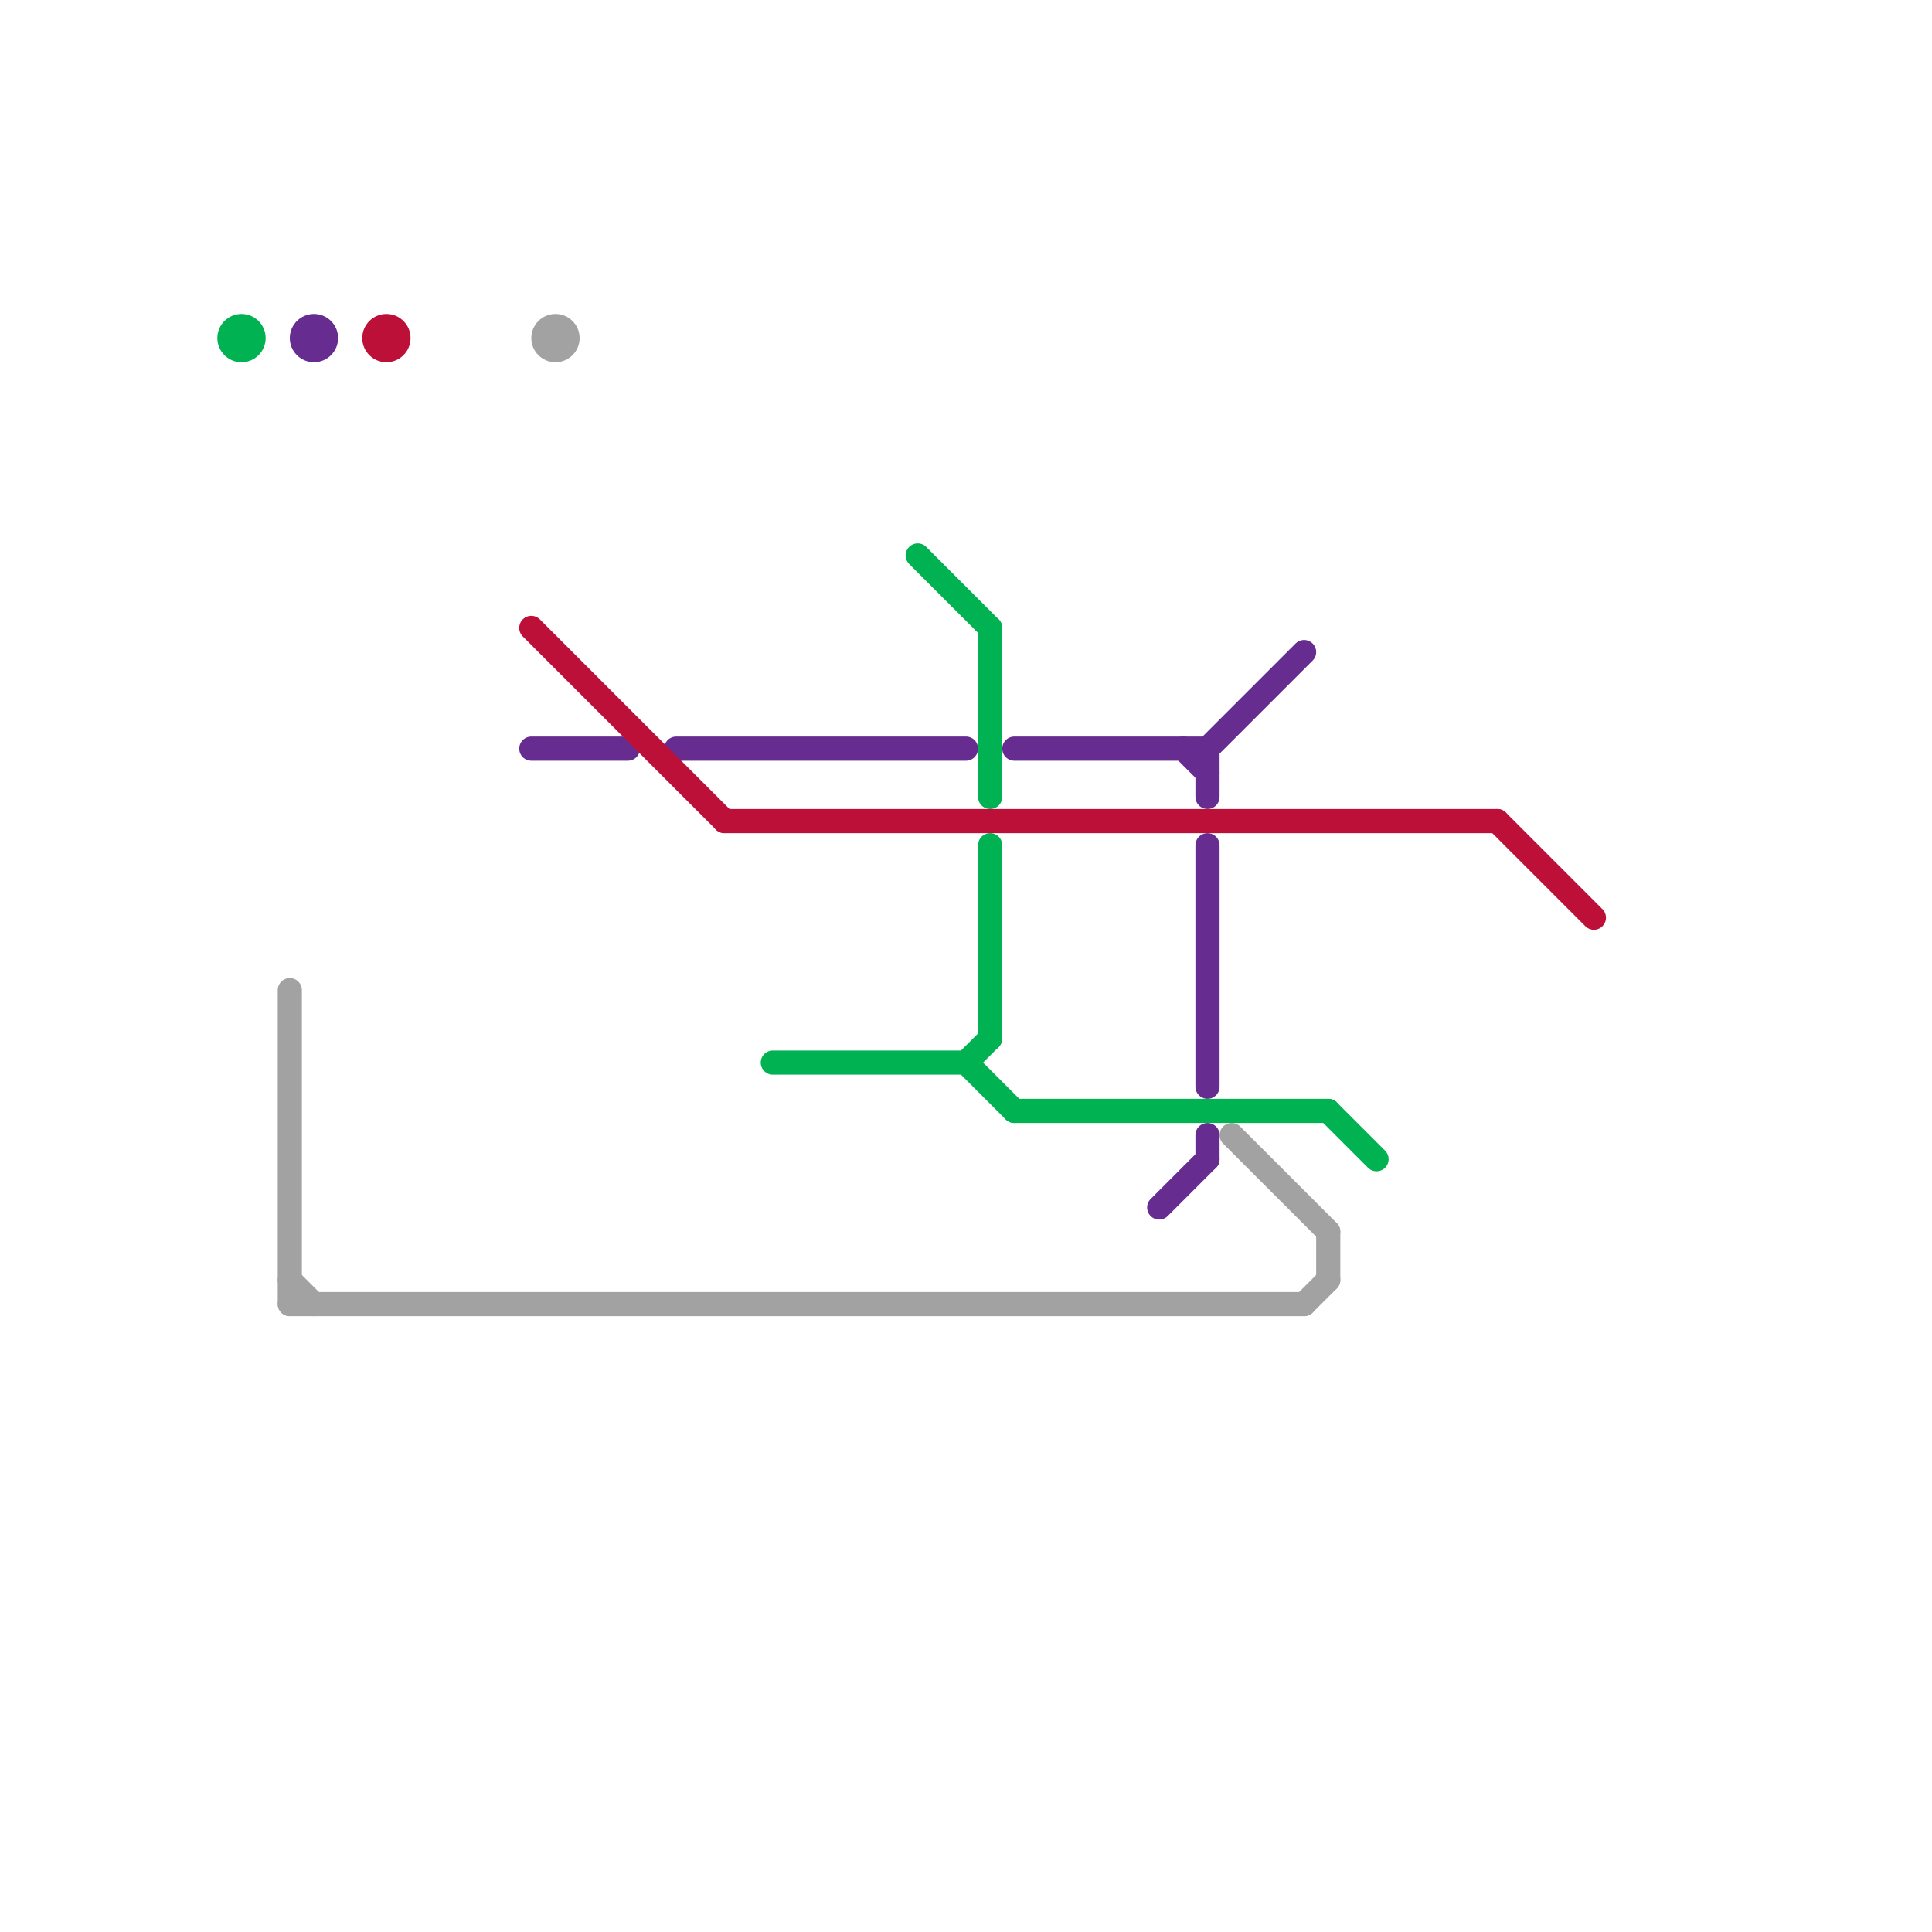 
<svg version="1.1" xmlns="http://www.w3.org/2000/svg" viewBox="0 0 80 80">
<style>text { font: 1px Helvetica; font-weight: 600; white-space: pre; dominant-baseline: central; } line { stroke-width: 1; fill: none; stroke-linecap: round; stroke-linejoin: round; } .c0 { stroke: #00b251 } .c1 { stroke: #a2a2a2 } .c2 { stroke: #662c90 } .c3 { stroke: #bd1038 }</style><defs><g id="wm-xf"><circle r="1.2" fill="#000"/><circle r="0.9" fill="#fff"/><circle r="0.6" fill="#000"/><circle r="0.3" fill="#fff"/></g><g id="wm"><circle r="0.6" fill="#000"/><circle r="0.3" fill="#fff"/></g></defs><line class="c0" x1="32" y1="44" x2="40" y2="44"/><line class="c0" x1="38" y1="23" x2="41" y2="26"/><line class="c0" x1="40" y1="44" x2="41" y2="43"/><line class="c0" x1="55" y1="46" x2="57" y2="48"/><line class="c0" x1="40" y1="44" x2="42" y2="46"/><line class="c0" x1="41" y1="35" x2="41" y2="43"/><line class="c0" x1="42" y1="46" x2="55" y2="46"/><line class="c0" x1="41" y1="26" x2="41" y2="33"/><circle cx="10" cy="14" r="1" fill="#00b251" /><line class="c1" x1="12" y1="53" x2="13" y2="54"/><line class="c1" x1="55" y1="51" x2="55" y2="53"/><line class="c1" x1="51" y1="47" x2="55" y2="51"/><line class="c1" x1="12" y1="41" x2="12" y2="54"/><line class="c1" x1="54" y1="54" x2="55" y2="53"/><line class="c1" x1="12" y1="54" x2="54" y2="54"/><circle cx="23" cy="14" r="1" fill="#a2a2a2" /><line class="c2" x1="28" y1="31" x2="40" y2="31"/><line class="c2" x1="48" y1="50" x2="50" y2="48"/><line class="c2" x1="50" y1="35" x2="50" y2="45"/><line class="c2" x1="50" y1="31" x2="50" y2="33"/><line class="c2" x1="50" y1="47" x2="50" y2="48"/><line class="c2" x1="49" y1="31" x2="50" y2="32"/><line class="c2" x1="42" y1="31" x2="50" y2="31"/><line class="c2" x1="50" y1="31" x2="54" y2="27"/><line class="c2" x1="22" y1="31" x2="26" y2="31"/><circle cx="13" cy="14" r="1" fill="#662c90" /><line class="c3" x1="22" y1="26" x2="30" y2="34"/><line class="c3" x1="62" y1="34" x2="66" y2="38"/><line class="c3" x1="30" y1="34" x2="62" y2="34"/><circle cx="16" cy="14" r="1" fill="#bd1038" />
</svg>
